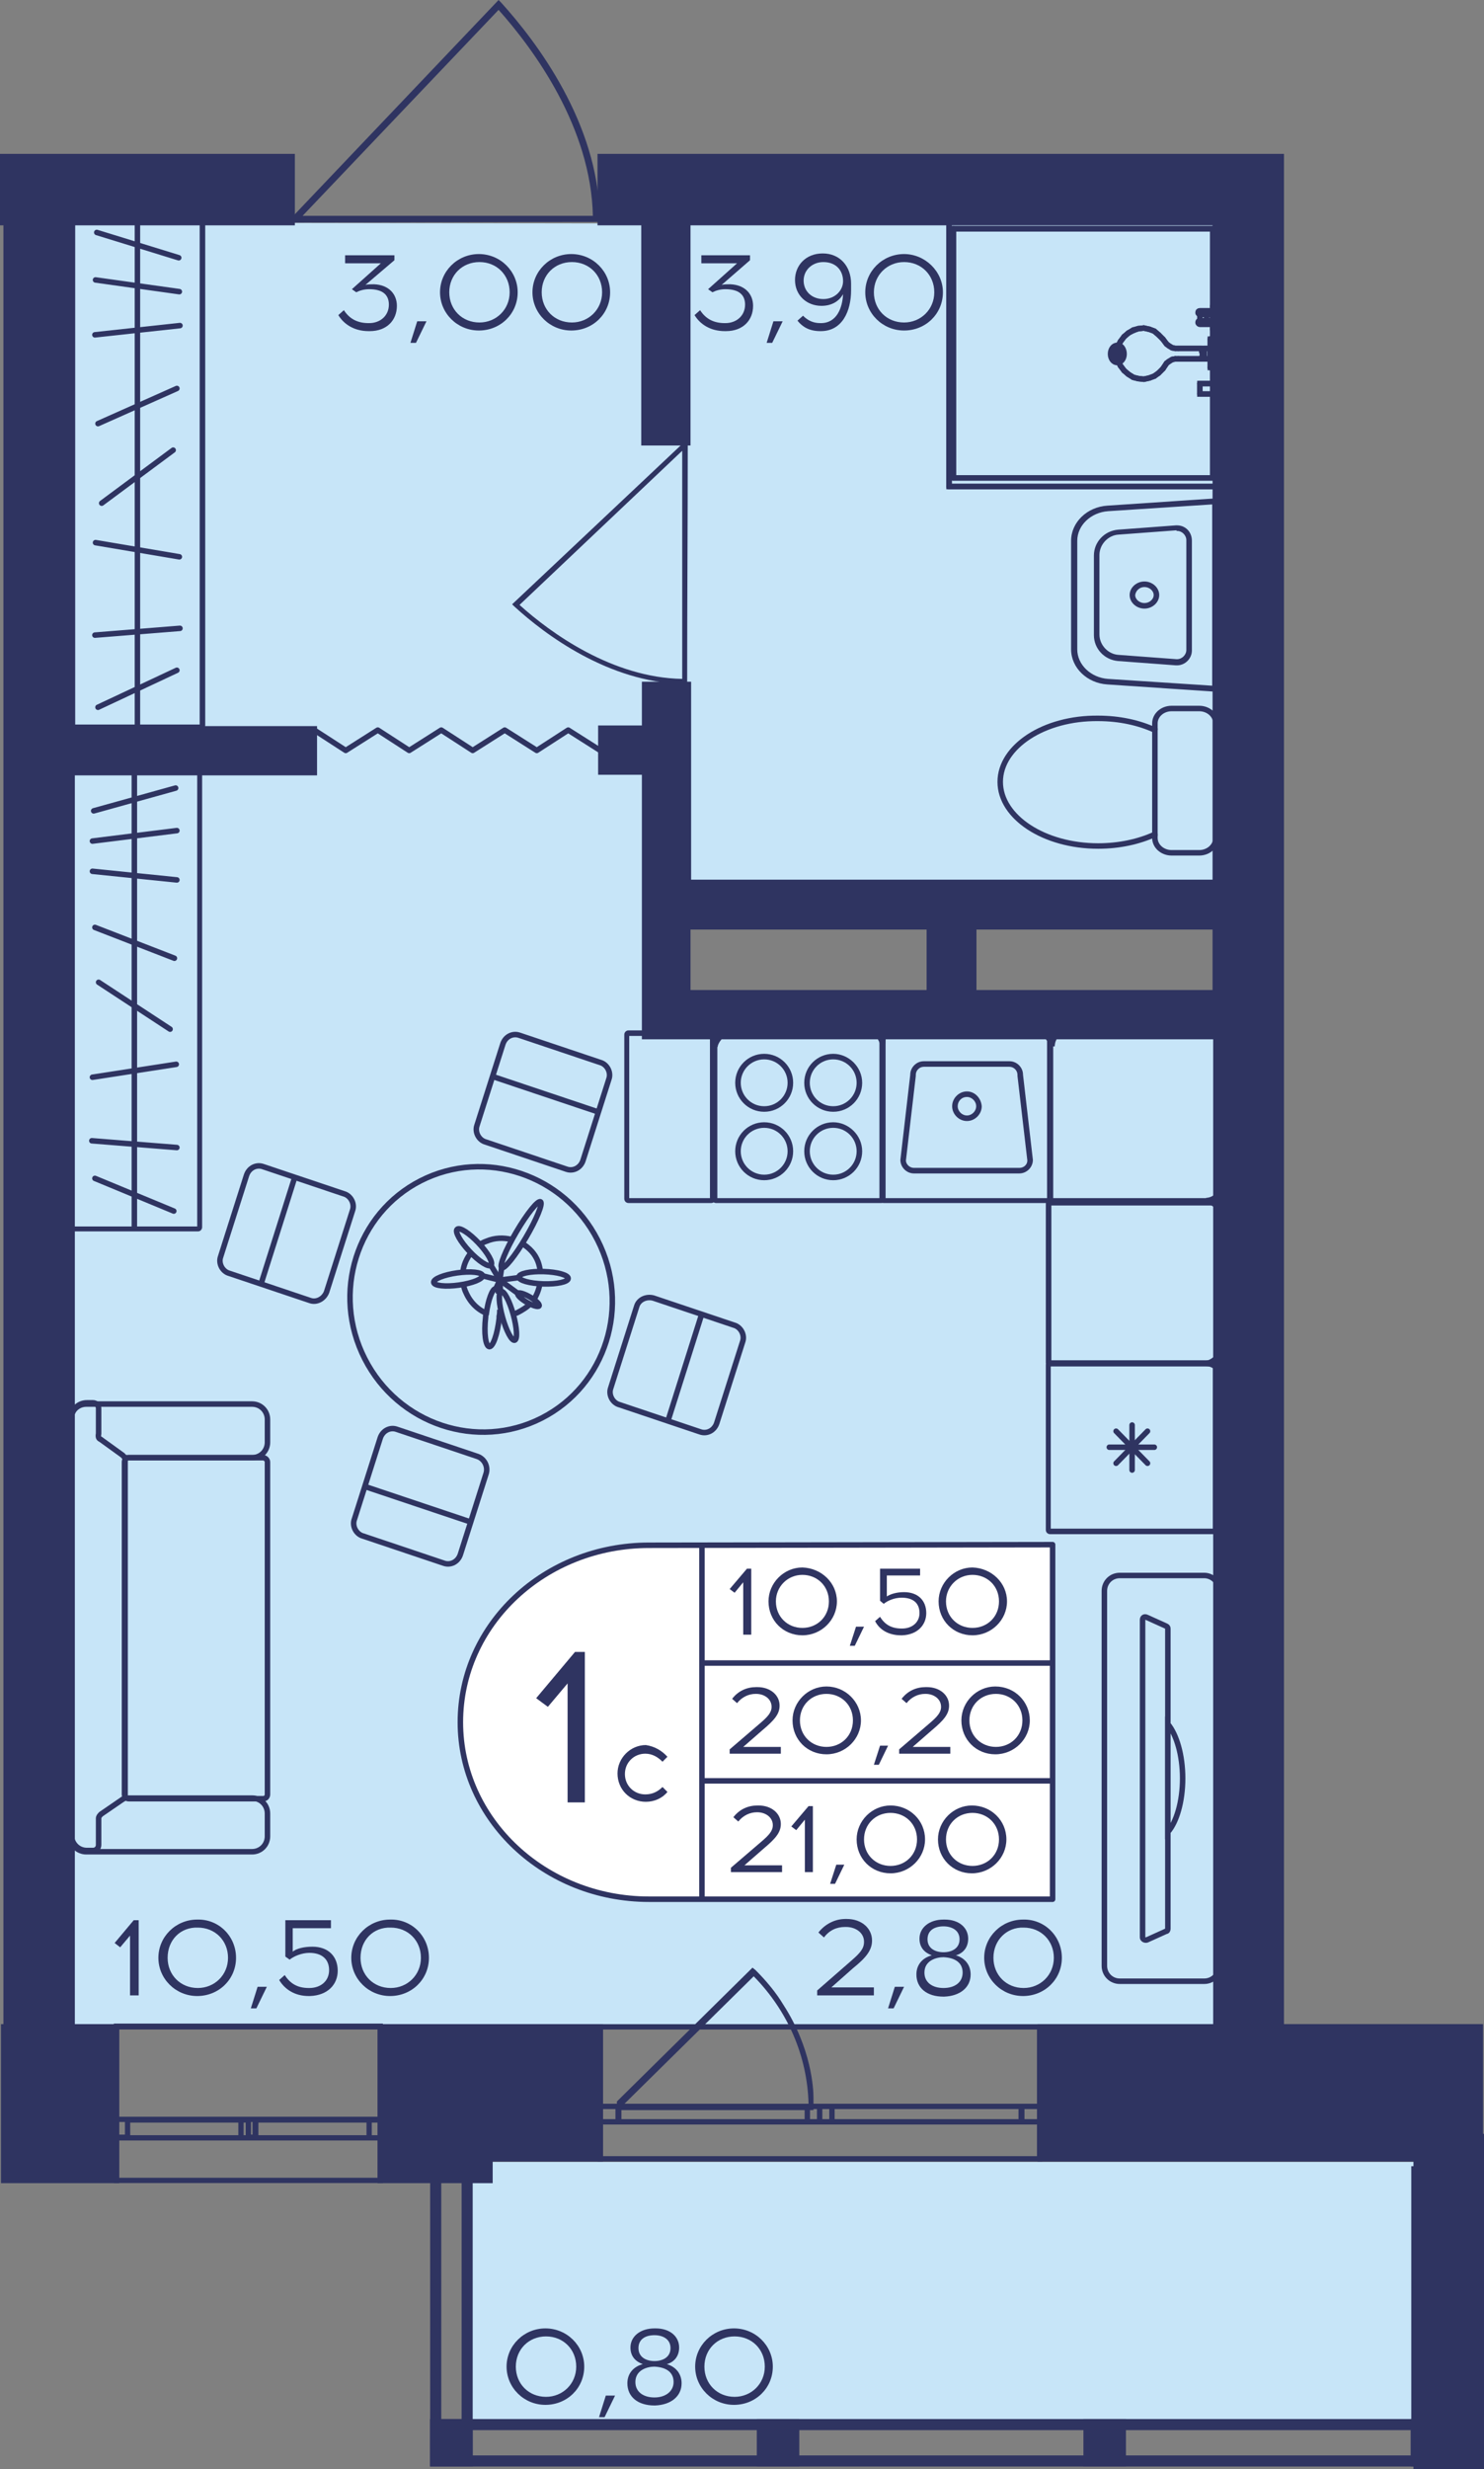<?xml version="1.0" encoding="utf-8"?>
<!-- Generator: Adobe Illustrator 22.1.0, SVG Export Plug-In . SVG Version: 6.00 Build 0)  -->
<svg version="1.1" id="Слой_1" xmlns="http://www.w3.org/2000/svg" xmlns:xlink="http://www.w3.org/1999/xlink" x="0px" y="0px"
	 viewBox="0 0 240.8 400.4" style="enable-background:new 0 0 240.8 400.4;" xml:space="preserve">
<rect x="0" y="0" width="240.8" height="400.4" fill="#808080" stroke="none"/>
<path style="fill:#C7E5F8;" d="M204.4,36.4C139,36.3,73.6,36.2,8.2,36.1c0,97.5,0,195,0,292.5c65.4,0.1,130.8,0.1,196.2,0.2
	c0-54.6,0-109.2,0-163.8c-32.1-0.2-64.2-0.3-96.3-0.5c0-5.9,0-11.9,0-17.8c32.1,0,64.2,0,96.3,0C204.4,109.9,204.4,73.1,204.4,36.4z
	"/>
<rect x="76" y="350.7" transform="matrix(-1 -1.224647e-16 1.224647e-16 -1 307.378 744.112)" style="fill:#C7E5F8;" width="155.5" height="42.8"/>
<g>
	<rect x="69.8" y="392.3" style="fill:#2F3461;" width="6.9" height="7.7"/>
	<rect x="228.9" y="392.3" style="fill:#2F3461;" width="6.9" height="7.7"/>
	<rect x="175.8" y="392.3" style="fill:#2F3461;" width="6.9" height="7.7"/>
	<rect x="122.8" y="392.3" style="fill:#2F3461;" width="6.9" height="7.7"/>
	<g>
		<path style="fill:#2F3461;" d="M74.9,353.1v45.1h-3.3v-45.1H74.9 M76.7,351.3h-6.9l0,48.7l6.9,0L76.7,351.3L76.7,351.3z"/>
	</g>
	<g>
		<path style="fill:#2F3461;" d="M234.1,353.1v45.1h-3.3l0-45.1H234.1 M235.9,351.3h-6.9l0,48.7h6.9V351.3L235.9,351.3z"/>
	</g>
	<g>
		<path style="fill:#2F3461;" d="M71.6,394.1l162.4,0v4.1l-162.4,0V394.1 M69.8,392.3v7.7l166,0v-7.7L69.8,392.3L69.8,392.3z"/>
	</g>
</g>
<g>
	<path style="fill:none;stroke:#2F3461;stroke-width:0.87;stroke-miterlimit:10;" d="M97.4,350.1l71.3,0v-21.4H97.4V350.1z
		 M168.7,350.1l-71.3,0 M168.7,328.7H97.4 M168.7,344.1h-3v-2.5h3V344.1z M133,341.6h2v2.5h-2V341.6z M165.7,344.1H135v-2.5h30.8
		V344.1z M133,344.1h-2v-2.5h2V344.1z M97.4,341.6h3v2.5h-3V341.6z M131,344.1h-30.7v-2.5H131V344.1z M168.7,344.1h-3 M165.7,344.1
		v-2.5 M165.7,341.6h3 M133,341.6h2 M135,341.6v2.5 M135,344.1h-2 M165.7,344.1H135 M135,341.6h30.8 M133,344.1h-2 M131,344.1v-2.5
		 M131,341.6h2 M97.4,341.6h3 M100.3,341.6v2.5 M100.3,344.1h-3 M131,344.1h-30.7 M100.3,341.6H131"/>
</g>
<g>
	<path style="fill:none;stroke:#2F3461;stroke-width:0.857;stroke-miterlimit:10;" d="M18.9,353.6h42.8v-25H18.9V353.6z
		 M61.7,353.6H18.9 M61.7,328.7H18.9 M61.7,346.7h-1.8v-2.9h1.8V346.7z M40.3,343.7h1.2v2.9h-1.2V343.7z M59.9,346.7H41.4v-2.9h18.5
		V346.7z M40.3,346.7h-1.2v-2.9h1.2V346.7z M18.9,343.7h1.8v2.9h-1.8V343.7z M39.1,346.7H20.7v-2.9h18.4V346.7z M61.7,346.7h-1.8
		 M59.9,346.7v-2.9 M59.9,343.7h1.8 M40.3,343.7h1.2 M41.4,343.7v2.9 M41.4,346.7h-1.2 M59.9,346.7H41.4 M41.4,343.7h18.5
		 M40.3,346.7h-1.2 M39.1,346.7v-2.9 M39.1,343.7h1.2 M18.9,343.7h1.8 M20.7,343.7v2.9 M20.7,346.7h-1.8 M39.1,346.7H20.7
		 M20.7,343.7h18.4"/>
</g>
<polyline style="fill:none;stroke:#2F3461;stroke-width:0.892;stroke-linecap:round;stroke-linejoin:round;stroke-miterlimit:10;" points="
	51,118.4 56.1,121.7 61.3,118.4 66.4,121.7 71.6,118.4 76.7,121.7 81.9,118.4 87.1,121.7 92.2,118.4 97.4,121.7 "/>
<path style="fill:#2F3461;" d="M97.4,36c0-0.3,0-0.7,0-1h-0.1c-0.3-15-10.1-28.1-16-34.6L80.9,0L47.6,35h-0.2c0,0.4,0,0.8,0,1.1
	C64.1,36.1,80.7,36,97.4,36z M49.1,35L80.9,1.6c5.8,6.5,15,19.1,15.3,33.4L49.1,35z"/>
<path style="fill:#2F3461;" d="M111.5,111c-0.3,0-0.5,0-0.8,0v-0.1c-11.9-0.3-22.2-7.9-27.3-12.6l-0.3-0.3L110.7,72v-0.2
	c0.3,0,0.6,0,0.9,0C111.6,84.9,111.5,98,111.5,111z M110.7,73.1L84.3,98.1c5.1,4.6,15.1,11.8,26.4,12L110.7,73.1z"/>
<path style="fill:#2F3461;" d="M122.6,319.5c1.7,1.7,3.3,3.6,4.5,5.6c4.6,7.1,4.9,13.7,4.9,15.1c0,0.9,0,1.6,0,2c-0.3,0-0.6,0-0.9,0
	h-30.9l-0.1,0.1c0-0.5,0-1,0-1.5l22-21.7L122.6,319.5z M101.3,341.2h29.9c-0.2-7.8-3.4-15.1-8.9-20.7L101.3,341.2z"/>
<g>
	<path style="fill:none;stroke:#2F3461;stroke-width:0.892;stroke-miterlimit:10;" d="M11.5,294.1l0,3.7c0,1.4,1.1,2.5,2.5,2.5h1
		l25.9,0c1.4,0,2.5-1.1,2.5-2.5v-3.7c0-1.4-1.1-2.5-2.5-2.5l-20.8,0"/>
	<path style="fill:none;stroke:#2F3461;stroke-width:0.892;stroke-miterlimit:10;" d="M11.5,233.9l0-3.7c0-1.4,1.1-2.5,2.5-2.5h1
		h25.9c1.4,0,2.5,1.1,2.5,2.5l0,3.7c0,1.4-1.1,2.5-2.5,2.5H20.1"/>
	<path style="fill:none;stroke:#2F3461;stroke-width:0.892;stroke-miterlimit:10;" d="M43.4,237.1l0,53.9c0,0.4-0.3,0.7-0.7,0.7
		l-21.8,0c-0.4,0-0.7-0.3-0.7-0.7l0-53.9c0-0.4,0.3-0.7,0.7-0.7h21.8C43,236.4,43.4,236.7,43.4,237.1z"/>
	<path style="fill:none;stroke:#2F3461;stroke-width:0.892;stroke-miterlimit:10;" d="M16.3,233.4l3.6,2.6c0.2,0.2,0.4,0.4,0.4,0.7
		l0,54.4c0,0.3-0.1,0.6-0.4,0.7l-3.5,2.4c-0.2,0.2-0.4,0.4-0.4,0.7l0,4.3c0,0.5-0.4,0.9-0.9,0.9h-1c-1.4,0-2.5-1.1-2.5-2.5l0-67.6
		c0-1.4,1.1-2.5,2.5-2.5h1c0.5,0,0.9,0.4,0.9,0.9l0,4.1C15.9,233,16,233.3,16.3,233.4z"/>
</g>
<g>
	<path style="fill:none;stroke:#2F3461;stroke-width:0.892;stroke-miterlimit:10;" d="M195.4,255.5l-13.7,0c-1.4,0-2.5,1.1-2.5,2.5
		l0,60.8c0,1.4,1.1,2.5,2.5,2.5l13.7,0c1.4,0,2.5-1.1,2.5-2.5l0-60.8C197.9,256.7,196.8,255.5,195.4,255.5z M189.5,312.8
		c0,0.2-0.1,0.4-0.3,0.4l-3.1,1.4c-0.3,0.1-0.7-0.1-0.7-0.4c0-2.2,0-9,0-17v-17.5c0-8,0-14.8,0-17c0-0.4,0.3-0.6,0.7-0.4l3.1,1.4
		c0.2,0.1,0.3,0.2,0.3,0.4L189.5,312.8z"/>
	<g>
		<path style="fill:none;stroke:#2F3461;stroke-width:0.892;stroke-miterlimit:10;" d="M191.9,288.4c0,3.8-1,7.1-2.4,8.7l0-17.5
			C190.9,281.3,191.9,284.6,191.9,288.4z"/>
	</g>
</g>
<g>
	<g>
		<g>
			<path style="fill:#2F3461;" d="M32,125.4v73.5H11.7v-73.5H32 M32.1,124.5H11.5c-0.4,0-0.7,0.3-0.7,0.7V199c0,0.4,0.3,0.7,0.7,0.7
				h20.6c0.4,0,0.7-0.3,0.7-0.7v-73.9C32.8,124.8,32.5,124.5,32.1,124.5L32.1,124.5z"/>
		</g>
	</g>
	<line style="fill:none;stroke:#2F3461;stroke-width:0.892;stroke-miterlimit:10;" x1="21.8" y1="199.4" x2="21.8" y2="124.7"/>
	
		<line style="fill:none;stroke:#2F3461;stroke-width:0.892;stroke-linecap:round;stroke-miterlimit:10;" x1="28.7" y1="186.1" x2="14.9" y2="185"/>
	
		<line style="fill:none;stroke:#2F3461;stroke-width:0.892;stroke-linecap:round;stroke-miterlimit:10;" x1="28.6" y1="172.6" x2="15" y2="174.7"/>
	
		<line style="fill:none;stroke:#2F3461;stroke-width:0.892;stroke-linecap:round;stroke-miterlimit:10;" x1="28.5" y1="127.8" x2="15.2" y2="131.5"/>
	
		<line style="fill:none;stroke:#2F3461;stroke-width:0.892;stroke-linecap:round;stroke-miterlimit:10;" x1="27.6" y1="166.9" x2="16" y2="159.3"/>
	
		<line style="fill:none;stroke:#2F3461;stroke-width:0.892;stroke-linecap:round;stroke-miterlimit:10;" x1="28.3" y1="155.4" x2="15.4" y2="150.4"/>
	
		<line style="fill:none;stroke:#2F3461;stroke-width:0.892;stroke-linecap:round;stroke-miterlimit:10;" x1="28.7" y1="142.7" x2="15" y2="141.3"/>
	
		<line style="fill:none;stroke:#2F3461;stroke-width:0.892;stroke-linecap:round;stroke-miterlimit:10;" x1="28.7" y1="134.7" x2="15" y2="136.4"/>
	
		<line style="fill:none;stroke:#2F3461;stroke-width:0.892;stroke-linecap:round;stroke-miterlimit:10;" x1="28.2" y1="196.4" x2="15.4" y2="191.1"/>
</g>
<g>
	
		<ellipse transform="matrix(0.891 -0.454 0.454 0.891 -87.167 58.453)" style="fill:none;stroke:#2F3461;stroke-width:0.892;stroke-miterlimit:10;" cx="78.1" cy="210.7" rx="21.2" ry="21.6"/>
	<g>
		<g>
			<path style="fill:none;stroke:#2F3461;stroke-width:0.892;stroke-miterlimit:10;" d="M77.5,236.2l-13.1-4.4
				c-1.1-0.4-2.3,0.2-2.7,1.4l-4.2,13.2c-0.4,1.1,0.3,2.4,1.4,2.7l13.1,4.4c1.1,0.4,2.3-0.2,2.7-1.4l4.2-13.2
				C79.2,237.8,78.6,236.6,77.5,236.2z"/>
			<line style="fill:none;stroke:#2F3461;stroke-width:0.892;stroke-miterlimit:10;" x1="59" y1="241" x2="76.6" y2="246.9"/>
		</g>
	</g>
	<g>
		<g>
			<path style="fill:none;stroke:#2F3461;stroke-width:0.892;stroke-miterlimit:10;" d="M78.8,185.2l13.1,4.4
				c1.1,0.4,2.3-0.2,2.7-1.4l4.2-13.2c0.4-1.1-0.3-2.4-1.4-2.7l-13.1-4.4c-1.1-0.4-2.3,0.2-2.7,1.4l-4.2,13.2
				C77,183.6,77.7,184.9,78.8,185.2z"/>
			<line style="fill:none;stroke:#2F3461;stroke-width:0.892;stroke-miterlimit:10;" x1="97.3" y1="180.4" x2="79.7" y2="174.5"/>
		</g>
	</g>
	<g>
		<g>
			<path style="fill:none;stroke:#2F3461;stroke-width:0.892;stroke-miterlimit:10;" d="M103.3,211.9l-4.2,13.2
				c-0.4,1.1,0.3,2.4,1.4,2.7l13.1,4.4c1.1,0.4,2.3-0.2,2.7-1.4l4.2-13.2c0.4-1.1-0.3-2.4-1.4-2.7l-13.1-4.4
				C104.8,210.2,103.6,210.8,103.3,211.9z"/>
			<line style="fill:none;stroke:#2F3461;stroke-width:0.892;stroke-miterlimit:10;" x1="108.3" y1="230.7" x2="113.9" y2="213"/>
		</g>
	</g>
	<g>
		<g>
			<path style="fill:none;stroke:#2F3461;stroke-width:0.892;stroke-miterlimit:10;" d="M53,209.5l4.2-13.2
				c0.4-1.1-0.3-2.4-1.4-2.7l-13.1-4.4c-1.1-0.4-2.3,0.2-2.7,1.4l-4.2,13.2c-0.4,1.1,0.3,2.4,1.4,2.7l13.1,4.4
				C51.4,211.3,52.6,210.6,53,209.5z"/>
			<line style="fill:none;stroke:#2F3461;stroke-width:0.892;stroke-miterlimit:10;" x1="47.9" y1="190.7" x2="42.3" y2="208.4"/>
		</g>
	</g>
</g>
<g>
	<path style="fill:none;stroke:#2F3461;stroke-width:0.892;stroke-miterlimit:10;" d="M76.4,203.2c-0.7,0.9-1.2,2-1.3,3.2"/>
	<path style="fill:none;stroke:#2F3461;stroke-width:0.892;stroke-miterlimit:10;" d="M77.9,201.8L77.9,201.8
		c0.3-0.2,0.7-0.4,1-0.5c1.4-0.6,2.8-0.6,4.1-0.3"/>
	<path style="fill:none;stroke:#2F3461;stroke-width:0.892;stroke-miterlimit:10;" d="M87.6,208.3c-0.2,0.9-0.5,1.7-1,2.5l0,0"/>
	<path style="fill:none;stroke:#2F3461;stroke-width:0.892;stroke-miterlimit:10;" d="M81.4,213.4c-0.1,0-0.2,0-0.3,0"/>
	<path style="fill:none;stroke:#2F3461;stroke-width:0.892;stroke-miterlimit:10;" d="M75.2,208.4c0.1,0.4,0.2,0.8,0.4,1.2
		c0.7,1.6,1.9,2.8,3.4,3.4"/>
	<path style="fill:none;stroke:#2F3461;stroke-width:0.892;stroke-miterlimit:10;" d="M83.3,213.1c0.2-0.1,0.4-0.1,0.6-0.2
		c0.8-0.4,1.6-0.9,2.2-1.5"/>
	<path style="fill:none;stroke:#2F3461;stroke-width:0.892;stroke-miterlimit:10;" d="M87.7,206.2c-0.1-0.5-0.2-1.1-0.4-1.6
		c-0.5-1.3-1.4-2.2-2.5-2.9"/>
	<g>
		<path style="fill:none;stroke:#2F3461;stroke-width:0.892;stroke-miterlimit:10;" d="M81.1,212.4c0,0.3,0,0.7-0.1,1.1
			c0,0.1,0,0.2,0,0.3c-0.3,2.6-1,4.6-1.6,4.6c-0.6-0.1-0.9-2.2-0.6-4.8c0-0.2,0-0.3,0.1-0.5c0.3-2.3,1-4.1,1.5-4.1
			c0.1,0,0.2,0.1,0.3,0.2c0.1,0.1,0.2,0.3,0.2,0.6"/>
		
			<ellipse transform="matrix(0.964 -0.268 0.268 0.964 -54.089 29.828)" style="fill:none;stroke:#2F3461;stroke-width:0.892;stroke-miterlimit:10;" cx="82.3" cy="213.3" rx="0.9" ry="4.1"/>
		
			<ellipse transform="matrix(0.503 -0.864 0.864 0.503 -139.537 178.872)" style="fill:none;stroke:#2F3461;stroke-width:0.892;stroke-miterlimit:10;" cx="85.8" cy="210.8" rx="0.5" ry="2"/>
		
			<ellipse transform="matrix(0.507 -0.862 0.862 0.507 -130.94 171.526)" style="fill:none;stroke:#2F3461;stroke-width:0.892;stroke-miterlimit:10;" cx="84.5" cy="200.3" rx="6.2" ry="0.9"/>
		
			<ellipse transform="matrix(2.972692e-02 -1 1 2.972692e-02 -121.721 289.15)" style="fill:none;stroke:#2F3461;stroke-width:0.892;stroke-miterlimit:10;" cx="88.1" cy="207.3" rx="1" ry="4"/>
		
			<ellipse transform="matrix(0.99 -0.139 0.139 0.99 -28.064 12.319)" style="fill:none;stroke:#2F3461;stroke-width:0.892;stroke-miterlimit:10;" cx="74.3" cy="207.5" rx="4" ry="1"/>
		
			<ellipse transform="matrix(0.728 -0.686 0.686 0.728 -117.768 107.82)" style="fill:none;stroke:#2F3461;stroke-width:0.892;stroke-miterlimit:10;" cx="76.9" cy="202.2" rx="1" ry="4"/>
		
			<polyline style="fill:none;stroke:#2F3461;stroke-width:0.892;stroke-linecap:round;stroke-linejoin:round;stroke-miterlimit:10;" points="
			78.3,206.9 81.1,207.6 80.5,208.9 		"/>
		
			<polyline style="fill:none;stroke:#2F3461;stroke-width:0.892;stroke-linecap:round;stroke-linejoin:round;stroke-miterlimit:10;" points="
			81.2,209.3 81.1,207.6 79.6,205.1 		"/>
		
			<polyline style="fill:none;stroke:#2F3461;stroke-width:0.892;stroke-linecap:round;stroke-linejoin:round;stroke-miterlimit:10;" points="
			81.4,205.6 81.1,207.6 84.1,207.2 		"/>
		<line style="fill:none;stroke:#2F3461;stroke-width:0.892;stroke-miterlimit:10;" x1="81.1" y1="207.6" x2="84.1" y2="209.8"/>
	</g>
	<polygon style="fill:#2F3461;" points="80.7,209.1 81.2,209.4 81.2,207.9 80.6,208.7 	"/>
</g>
<g>
	<g>
		<g>
			<path style="fill:#2F3461;" d="M32.4,34.8v82.7H12.2V34.8H32.4 M32.6,33.9H12c-0.4,0-0.7,0.3-0.7,0.7v83c0,0.4,0.3,0.7,0.7,0.7
				h20.6c0.4,0,0.7-0.3,0.7-0.7v-83C33.3,34.3,33,33.9,32.6,33.9L32.6,33.9z"/>
		</g>
	</g>
	<line style="fill:none;stroke:#2F3461;stroke-width:0.892;stroke-miterlimit:10;" x1="22.3" y1="118.1" x2="22.3" y2="34.2"/>
	
		<line style="fill:none;stroke:#2F3461;stroke-width:0.892;stroke-linecap:round;stroke-miterlimit:10;" x1="15.4" y1="103" x2="29.2" y2="101.9"/>
	
		<line style="fill:none;stroke:#2F3461;stroke-width:0.892;stroke-linecap:round;stroke-miterlimit:10;" x1="15.5" y1="88" x2="29.1" y2="90.3"/>
	
		<line style="fill:none;stroke:#2F3461;stroke-width:0.892;stroke-linecap:round;stroke-miterlimit:10;" x1="15.7" y1="37.7" x2="29" y2="41.8"/>
	
		<line style="fill:none;stroke:#2F3461;stroke-width:0.892;stroke-linecap:round;stroke-miterlimit:10;" x1="16.5" y1="81.6" x2="28.1" y2="73"/>
	
		<line style="fill:none;stroke:#2F3461;stroke-width:0.892;stroke-linecap:round;stroke-miterlimit:10;" x1="15.9" y1="68.7" x2="28.7" y2="63"/>
	
		<line style="fill:none;stroke:#2F3461;stroke-width:0.892;stroke-linecap:round;stroke-miterlimit:10;" x1="15.4" y1="54.3" x2="29.2" y2="52.8"/>
	
		<line style="fill:none;stroke:#2F3461;stroke-width:0.892;stroke-linecap:round;stroke-miterlimit:10;" x1="15.5" y1="45.4" x2="29.1" y2="47.3"/>
	
		<line style="fill:none;stroke:#2F3461;stroke-width:0.892;stroke-linecap:round;stroke-miterlimit:10;" x1="15.9" y1="114.7" x2="28.7" y2="108.7"/>
</g>
<path style="fill:#2F3461;stroke:#2F3461;stroke-width:0.892;stroke-miterlimit:10;" d="M11.1,115.5c0,0.2-0.2,1.5,0.8,2.5
	c0.6,0.7,1.4,0.8,1.7,0.9c-0.1,0-1,0-1.7,0.7c-0.8,0.7-0.7,1.7-0.7,1.8C11.1,119.4,11.1,117.4,11.1,115.5z"/>
<g>
	<path style="fill:#2F3461;" d="M197.2,168v26.3h-26.4V168H197.2 M197.4,167.1h-26.8c-0.4,0-0.7,0.3-0.7,0.7v26.6
		c0,0.4,0.3,0.7,0.7,0.7h26.8c0.4,0,0.7-0.3,0.7-0.7v-26.6C198.1,167.4,197.8,167.1,197.4,167.1L197.4,167.1z"/>
</g>
<g>
	<path style="fill:#2F3461;" d="M115.2,168v26.3h-13.1l0-26.3H115.2 M115.4,167.1H102c-0.4,0-0.7,0.3-0.7,0.7l0,26.6
		c0,0.4,0.3,0.7,0.7,0.7h13.4c0.4,0,0.7-0.3,0.7-0.7v-26.6C116.1,167.4,115.8,167.1,115.4,167.1L115.4,167.1z"/>
</g>
<g>
	<g>
		<path style="fill:#2F3461;" d="M170,168v26.3h-26.4V168H170 M170.2,167.1h-26.8c-0.4,0-0.7,0.3-0.7,0.7v26.6
			c0,0.4,0.3,0.7,0.7,0.7h26.8c0.4,0,0.7-0.3,0.7-0.7v-26.6C170.9,167.4,170.6,167.1,170.2,167.1L170.2,167.1z"/>
	</g>
	<g>
		<path style="fill:#2F3461;" d="M163.8,173c0.7,0,1.3,0.6,1.3,1.3v0.1l0,0.1l1.6,13.7c0,0.7-0.6,1.2-1.3,1.2h-17.1
			c-0.7,0-1.3-0.6-1.3-1.2l1.6-13.7l0-0.1v-0.1c0-0.7,0.6-1.3,1.3-1.3H163.8 M163.8,172.1h-13.9c-1.2,0-2.2,1-2.2,2.2l-1.6,13.8
			c0,1.2,1,2.2,2.2,2.2h17.1c1.2,0,2.2-1,2.2-2.2l-1.6-13.8C166,173.1,165,172.1,163.8,172.1L163.8,172.1z"/>
	</g>
	<g>
		<path style="fill:#2F3461;" d="M156.9,177.9c0.8,0,1.5,0.7,1.5,1.5c0,0.8-0.7,1.5-1.5,1.5s-1.5-0.7-1.5-1.5
			C155.4,178.6,156,177.9,156.9,177.9 M156.9,177c-1.3,0-2.4,1.1-2.4,2.4c0,1.3,1.1,2.4,2.4,2.4s2.4-1.1,2.4-2.4
			C159.2,178.1,158.2,177,156.9,177L156.9,177z"/>
	</g>
</g>
<g>
	<g>
		<path style="fill:#2F3461;" d="M142.8,168v26.3h-26.4V168H142.8 M143,167.1h-26.8c-0.4,0-0.7,0.3-0.7,0.7v26.6
			c0,0.4,0.3,0.7,0.7,0.7H143c0.4,0,0.7-0.3,0.7-0.7v-26.6C143.7,167.4,143.3,167.1,143,167.1L143,167.1z"/>
	</g>
	<g>
		<g>
			<path style="fill:#2F3461;" d="M135.2,171.8c2.1,0,3.8,1.7,3.8,3.8s-1.7,3.8-3.8,3.8s-3.8-1.7-3.8-3.8S133.1,171.8,135.2,171.8
				 M135.2,170.9c-2.6,0-4.7,2.1-4.7,4.7s2.1,4.7,4.7,4.7s4.7-2.1,4.7-4.7S137.7,170.9,135.2,170.9L135.2,170.9z"/>
		</g>
		<g>
			<path style="fill:#2F3461;" d="M124,182.9c2.1,0,3.8,1.7,3.8,3.8s-1.7,3.8-3.8,3.8s-3.8-1.7-3.8-3.8S121.9,182.9,124,182.9
				 M124,182c-2.6,0-4.7,2.1-4.7,4.7s2.1,4.7,4.7,4.7s4.7-2.1,4.7-4.7S126.6,182,124,182L124,182z"/>
		</g>
		<g>
			<path style="fill:#2F3461;" d="M124,171.8c2.1,0,3.8,1.7,3.8,3.8s-1.7,3.8-3.8,3.8s-3.8-1.7-3.8-3.8S121.9,171.8,124,171.8
				 M124,170.9c-2.6,0-4.7,2.1-4.7,4.7s2.1,4.7,4.7,4.7s4.7-2.1,4.7-4.7S126.6,170.9,124,170.9L124,170.9z"/>
		</g>
		<g>
			<path style="fill:#2F3461;" d="M135.2,182.9c2.1,0,3.8,1.7,3.8,3.8s-1.7,3.8-3.8,3.8s-3.8-1.7-3.8-3.8S133.1,182.9,135.2,182.9
				 M135.2,182c-2.6,0-4.7,2.1-4.7,4.7s2.1,4.7,4.7,4.7s4.7-2.1,4.7-4.7S137.7,182,135.2,182L135.2,182z"/>
		</g>
	</g>
</g>
<g>
	<path style="fill:#2F3461;" d="M196.9,195.5v25.2h-26.3v-25.2H196.9 M197.2,194.6h-26.9c-0.3,0-0.6,0.3-0.6,0.6v25.8
		c0,0.3,0.3,0.6,0.6,0.6h26.9c0.3,0,0.6-0.3,0.6-0.6v-25.8C197.8,194.8,197.5,194.6,197.2,194.6L197.2,194.6z"/>
</g>
<g>
	<g>
		<path style="fill:#2F3461;" d="M196.8,221.5v26.4h-26.3v-26.4H196.8 M197,220.6h-26.6c-0.4,0-0.7,0.3-0.7,0.7v26.8
			c0,0.4,0.3,0.7,0.7,0.7H197c0.4,0,0.7-0.3,0.7-0.7v-26.8C197.7,221,197.4,220.6,197,220.6L197,220.6z"/>
	</g>
	<g>
		
			<line style="fill:none;stroke:#2F3461;stroke-width:0.892;stroke-linecap:round;stroke-miterlimit:10;" x1="187.3" y1="234.7" x2="180" y2="234.7"/>
		
			<line style="fill:none;stroke:#2F3461;stroke-width:0.892;stroke-linecap:round;stroke-miterlimit:10;" x1="186.2" y1="237.3" x2="181.1" y2="232.1"/>
		
			<line style="fill:none;stroke:#2F3461;stroke-width:0.892;stroke-linecap:round;stroke-miterlimit:10;" x1="183.7" y1="238.4" x2="183.7" y2="231.1"/>
		
			<line style="fill:none;stroke:#2F3461;stroke-width:0.892;stroke-linecap:round;stroke-miterlimit:10;" x1="181.1" y1="237.3" x2="186.2" y2="232.1"/>
	</g>
</g>
<g>
	<polygon style="fill:#2F3461;stroke:#2F3461;stroke-width:0.892;stroke-miterlimit:10;" points="11.7,36.1 47.4,36.1 47.4,25.4 
		0.4,25.4 0.4,36.1 1,36.1 1,328.7 0.6,328.7 0.6,353.6 18.9,353.6 18.9,328.7 11.7,328.7 11.7,125.3 51,125.3 51,118.2 11.7,118.2 
			"/>
	<polygon style="fill:#2F3461;stroke:#2F3461;stroke-width:0.892;stroke-miterlimit:10;" points="72.4,328.7 61.7,328.7 
		61.7,353.6 79.5,353.6 79.5,350.1 97.4,350.1 97.4,328.7 79.5,328.7 	"/>
	<path style="fill:#2F3461;stroke:#2F3461;stroke-width:0.892;stroke-miterlimit:10;" d="M240.2,346.5v-17.8h-32.3V36.1V29v-3.6
		H97.4v10.7h7.1v35.7h7.1V36.1h85.6v107H158h-7.1h-39.2V111h-7.1v7.1h-7.1v7.1h7.1v17.8v7.1V161v7.1h7.1h3.7
		c0.6,0.7,0.6,1.5,0.6,1.7c0-0.3,0.2-1,0.9-1.7h25.8c0.3,0.5,0.5,0.9,0.5,1.1c0-0.1,0-0.6,0.2-1.1h26.5c0.6,0.6,0.8,1.3,0.8,1.6
		c0-0.1,0-0.9,0.5-1.6h26.1v26c-0.7,0.6-1.5,0.6-1.6,0.6c0.3,0,1,0.2,1.6,0.8v24.8c-0.6,0.6-1.3,0.8-1.6,0.8c0.1,0,0.9,0,1.6,0.6
		v107h-28.5v21.4h61V400h10.7v-53.5H240.2z M111.6,150.3h39.2V161h-39.2V150.3z M158,161v-10.7h39.2V161H158z"/>
</g>
<g>
	<g>
		<path style="fill:#2F3461;" d="M185.7,95.2c0.8,0,1.5,0.6,1.5,1.3s-0.7,1.3-1.5,1.3c-0.8,0-1.5-0.6-1.5-1.3
			C184.3,95.8,184.9,95.2,185.7,95.2 M185.7,94.3c-1.3,0-2.4,1-2.4,2.2s1.1,2.2,2.4,2.2c1.3,0,2.4-1,2.4-2.2
			C188.1,95.3,187,94.3,185.7,94.3L185.7,94.3z"/>
	</g>
	<g>
		<path style="fill:#2F3461;" d="M196.7,81.8l0,29.4l-16.9-1.1c-2.8-0.2-5-2.3-5-4.8l0-17.6c0-2.5,2.2-4.6,5-4.8L196.7,81.8
			 M197.6,80.8L179.7,82c-3.3,0.2-5.9,2.7-5.9,5.7l0,17.6c0,3,2.6,5.5,5.9,5.7l17.9,1.2L197.6,80.8L197.6,80.8z"/>
	</g>
	<g>
		<path style="fill:#2F3461;" d="M191,86.1c0.8,0,1.5,0.7,1.5,1.5l0,17.8c0,0.8-0.7,1.5-1.5,1.5c0,0-0.1,0-0.1,0l-9.4-0.7
			c-1.7-0.1-3.1-1.6-3.1-3.3V90c0-1.7,1.4-3.2,3.1-3.3l9.4-0.7C190.9,86.1,190.9,86.1,191,86.1 M191,85.2c-0.1,0-0.1,0-0.2,0
			l-9.4,0.7c-2.2,0.2-3.9,2-3.9,4.2l0,12.9c0,2.2,1.7,4,3.9,4.2l9.4,0.7c0.1,0,0.1,0,0.2,0c1.3,0,2.4-1.1,2.4-2.4l0-17.8
			C193.4,86.2,192.3,85.2,191,85.2L191,85.2z"/>
	</g>
</g>
<g>
	<g>
		<path style="fill:none;stroke:#2F3461;stroke-width:0.892;stroke-miterlimit:10;" d="M187.4,135.2v0.7c0,1.3,1.2,2.4,2.7,2.4h4.5
			c1.5,0,2.7-1.1,2.7-2.4v-18.6c0-1.3-1.2-2.4-2.7-2.4h-4.5c-1.5,0-2.7,1.1-2.7,2.4v1.1"/>
	</g>
	<g>
		<path style="fill:none;stroke:#2F3461;stroke-width:0.892;stroke-miterlimit:10;" d="M162.3,126.8c0,5.7,7.1,10.4,15.9,10.4
			c3.4,0,6.6-0.7,9.2-1.9v-16.9c-2.6-1.2-5.8-1.9-9.2-1.9C169.4,116.4,162.3,121.1,162.3,126.8z"/>
	</g>
</g>
<g>
	<polyline style="fill:none;stroke:#2F3461;stroke-width:0.892;stroke-miterlimit:10;" points="197.5,35.6 154,35.6 154,78.9 
		197.5,78.9 197.5,35.6 	"/>
	<path style="fill:none;stroke:#2F3461;stroke-width:0.892;stroke-miterlimit:10;" d="M197.7,79l0-43.3c0-0.2-0.1-0.3-0.2-0.3
		c-0.1,0-0.2,0.1-0.2,0.3l0,43.3c0,0.2,0.1,0.3,0.2,0.3C197.6,79.3,197.7,79.1,197.7,79z"/>
	
		<line style="fill:none;stroke:#2F3461;stroke-width:0.892;stroke-linecap:round;stroke-linejoin:round;" x1="154" y1="78.9" x2="197.5" y2="78.9"/>
	
		<line style="fill:none;stroke:#2F3461;stroke-width:0.892;stroke-linecap:round;stroke-linejoin:round;" x1="154" y1="35.6" x2="154" y2="78.9"/>
	<path style="fill:none;stroke:#2F3461;stroke-width:0.892;stroke-miterlimit:10;" d="M197.7,35.6c0-0.2-0.1-0.3-0.2-0.3l-43.5,0
		c-0.1,0-0.2,0.1-0.2,0.3c0,0.2,0.1,0.3,0.2,0.3l43.5,0C197.6,35.9,197.7,35.8,197.7,35.6z"/>
	<polyline style="fill:none;stroke:#2F3461;stroke-width:0.892;stroke-miterlimit:10;" points="196.8,37.1 154.7,37.1 154.7,77.5 
		196.8,77.5 196.8,37.1 	"/>
	
		<line style="fill:none;stroke:#2F3461;stroke-width:0.892;stroke-linecap:round;stroke-linejoin:round;" x1="196.8" y1="77.5" x2="196.8" y2="37.1"/>
	
		<line style="fill:none;stroke:#2F3461;stroke-width:0.892;stroke-linecap:round;stroke-linejoin:round;" x1="154.7" y1="77.5" x2="196.8" y2="77.5"/>
	
		<line style="fill:none;stroke:#2F3461;stroke-width:0.892;stroke-linecap:round;stroke-linejoin:round;" x1="154.7" y1="37.1" x2="154.7" y2="77.5"/>
	
		<line style="fill:none;stroke:#2F3461;stroke-width:0.892;stroke-linecap:round;stroke-linejoin:round;" x1="196.8" y1="37.1" x2="154.7" y2="37.1"/>
	<polyline style="fill:none;stroke:#2F3461;stroke-width:0.892;stroke-miterlimit:10;" points="197.3,50.7 195.8,50.7 195.8,52.3 
		197.3,52.3 197.3,50.7 	"/>
	<path style="fill:none;stroke:#2F3461;stroke-width:0.892;stroke-miterlimit:10;" d="M197.1,52.6c0.2,0,0.3-0.1,0.3-0.3v-1.6
		c0-0.2-0.2-0.3-0.3-0.3c-0.2,0-0.3,0.1-0.3,0.3v1.6C196.8,52.5,196.9,52.6,197.1,52.6C197.1,52.6,197.1,52.6,197.1,52.6z"/>
	<path style="fill:none;stroke:#2F3461;stroke-width:0.892;stroke-miterlimit:10;" d="M197.4,52.3c0-0.2-0.2-0.3-0.3-0.3l-2.4,0
		c-0.2,0-0.3,0.1-0.3,0.3c0,0.2,0.2,0.3,0.3,0.3l2.4,0C197.3,52.6,197.4,52.5,197.4,52.3z"/>
	
		<line style="fill:none;stroke:#2F3461;stroke-width:0.892;stroke-linecap:round;stroke-linejoin:round;" x1="194.7" y1="50.7" x2="194.7" y2="52.3"/>
	<path style="fill:none;stroke:#2F3461;stroke-width:0.892;stroke-miterlimit:10;" d="M197.4,50.7c0-0.2-0.2-0.3-0.3-0.3h-2.4
		c-0.2,0-0.3,0.1-0.3,0.3c0,0.2,0.2,0.3,0.3,0.3l2.4,0C197.3,51,197.4,50.9,197.4,50.7z"/>
	<polyline style="fill:none;stroke:#2F3461;stroke-width:0.892;stroke-miterlimit:10;" points="197.1,62.2 194.7,62.2 194.7,63.9 
		197.1,63.9 197.1,62.2 	"/>
	
		<line style="fill:none;stroke:#2F3461;stroke-width:0.892;stroke-linecap:round;stroke-linejoin:round;" x1="197.1" y1="63.9" x2="197.1" y2="62.2"/>
	
		<line style="fill:none;stroke:#2F3461;stroke-width:0.892;stroke-linecap:round;stroke-linejoin:round;" x1="194.7" y1="63.9" x2="197.1" y2="63.9"/>
	
		<line style="fill:none;stroke:#2F3461;stroke-width:0.892;stroke-linecap:round;stroke-linejoin:round;" x1="194.7" y1="62.2" x2="194.7" y2="63.9"/>
	
		<line style="fill:none;stroke:#2F3461;stroke-width:0.892;stroke-linecap:round;stroke-linejoin:round;" x1="197.1" y1="62.2" x2="194.7" y2="62.2"/>
	<polyline style="fill:none;stroke:#2F3461;stroke-width:0.892;stroke-miterlimit:10;" points="197.4,49.6 197.1,49.6 197.1,53.4 
		197.4,53.4 197.4,49.6 	"/>
	<path style="fill:none;stroke:#2F3461;stroke-width:0.892;stroke-miterlimit:10;" d="M197.7,53.4v-3.7c0-0.2-0.2-0.3-0.3-0.3
		c-0.2,0-0.3,0.1-0.3,0.3v3.7c0,0,0,0,0,0c0,0.2,0.1,0.3,0.3,0.3C197.6,53.7,197.7,53.5,197.7,53.4z"/>
	<path style="fill:none;stroke:#2F3461;stroke-width:0.892;stroke-miterlimit:10;" d="M197.7,53.4c0-0.2-0.2-0.3-0.3-0.3h-0.3
		c-0.2,0-0.3,0.1-0.3,0.3c0,0.2,0.2,0.3,0.3,0.3h0.3C197.6,53.7,197.7,53.5,197.7,53.4z"/>
	<path style="fill:none;stroke:#2F3461;stroke-width:0.892;stroke-miterlimit:10;" d="M197.4,53.4v-3.7c0-0.2-0.2-0.3-0.3-0.3
		c-0.2,0-0.3,0.1-0.3,0.3l0,3.7c0,0,0,0,0,0c0,0.2,0.1,0.3,0.3,0.3C197.3,53.7,197.4,53.5,197.4,53.4z"/>
	<path style="fill:none;stroke:#2F3461;stroke-width:0.892;stroke-miterlimit:10;" d="M197.7,49.6c0-0.2-0.2-0.3-0.3-0.3h-0.3
		c-0.2,0-0.3,0.1-0.3,0.3c0,0.2,0.2,0.3,0.3,0.3h0.3C197.6,49.9,197.7,49.8,197.7,49.6z"/>
	<polyline style="fill:none;stroke:#2F3461;stroke-width:0.892;stroke-miterlimit:10;" points="197.4,61.2 197.1,61.2 197.1,64.9 
		197.4,64.9 197.4,61.2 	"/>
	
		<line style="fill:none;stroke:#2F3461;stroke-width:0.892;stroke-linecap:round;stroke-linejoin:round;" x1="197.4" y1="64.9" x2="197.4" y2="61.2"/>
	
		<line style="fill:none;stroke:#2F3461;stroke-width:0.892;stroke-linecap:round;stroke-linejoin:round;" x1="197.1" y1="64.9" x2="197.4" y2="64.9"/>
	
		<line style="fill:none;stroke:#2F3461;stroke-width:0.892;stroke-linecap:round;stroke-linejoin:round;" x1="197.1" y1="61.2" x2="197.1" y2="64.9"/>
	
		<line style="fill:none;stroke:#2F3461;stroke-width:0.892;stroke-linecap:round;stroke-linejoin:round;" x1="197.4" y1="61.2" x2="197.1" y2="61.2"/>
	<polyline style="fill:none;stroke:#2F3461;stroke-width:0.892;stroke-miterlimit:10;" points="195.1,57 195.1,56.9 195.1,56.8 
		195,56.8 195,56.7 195,56.6 195,56.6 194.9,56.5 194.9,56.5 194.8,56.5 194.8,56.5 191.2,56.5 190.7,56.5 190.2,56.4 189.7,56.1 
		189.3,55.8 188.7,55 188,54.3 187.3,53.7 186.5,53.4 185.6,53.2 184.7,53.3 183.9,53.5 183.1,54 182.4,54.6 181.8,55.4 181.6,55.8 
		181.4,56.1 181.3,56.5 181.3,57 181.3,57.7 181.3,58.2 181.4,58.6 181.6,58.9 181.8,59.3 182.4,60.1 183.1,60.7 183.9,61.2 
		184.7,61.4 185.6,61.5 186.5,61.3 187.3,61 188,60.5 188.7,59.8 189.3,58.9 189.7,58.6 190.2,58.3 190.7,58.2 191.2,58.2 
		194.8,58.2 194.8,58.2 194.9,58.2 194.9,58.2 195,58.1 195,58.1 195,58 195,58 195.1,57.9 195.1,57.8 195.1,57.7 195.1,57 	"/>
	
		<line style="fill:none;stroke:#2F3461;stroke-width:0.892;stroke-linecap:round;stroke-linejoin:round;" x1="195.1" y1="57.7" x2="195.1" y2="57"/>
	
		<line style="fill:none;stroke:#2F3461;stroke-width:0.892;stroke-linecap:round;stroke-linejoin:round;" x1="195.1" y1="57.8" x2="195.1" y2="57.7"/>
	
		<line style="fill:none;stroke:#2F3461;stroke-width:0.892;stroke-linecap:round;stroke-linejoin:round;" x1="195.1" y1="57.9" x2="195.1" y2="57.8"/>
	
		<line style="fill:none;stroke:#2F3461;stroke-width:0.892;stroke-linecap:round;stroke-linejoin:round;" x1="195" y1="58" x2="195.1" y2="57.9"/>
	
		<line style="fill:none;stroke:#2F3461;stroke-width:0.892;stroke-linecap:round;stroke-linejoin:round;" x1="195" y1="58" x2="195" y2="58"/>
	
		<line style="fill:none;stroke:#2F3461;stroke-width:0.892;stroke-linecap:round;stroke-linejoin:round;" x1="195" y1="58.1" x2="195" y2="58"/>
	
		<line style="fill:none;stroke:#2F3461;stroke-width:0.892;stroke-linecap:round;stroke-linejoin:round;" x1="195" y1="58.1" x2="195" y2="58.1"/>
	
		<line style="fill:none;stroke:#2F3461;stroke-width:0.892;stroke-linecap:round;stroke-linejoin:round;" x1="194.9" y1="58.2" x2="195" y2="58.1"/>
	
		<line style="fill:none;stroke:#2F3461;stroke-width:0.892;stroke-linecap:round;stroke-linejoin:round;" x1="194.9" y1="58.2" x2="194.9" y2="58.2"/>
	
		<line style="fill:none;stroke:#2F3461;stroke-width:0.892;stroke-linecap:round;stroke-linejoin:round;" x1="194.8" y1="58.2" x2="194.9" y2="58.2"/>
	
		<line style="fill:none;stroke:#2F3461;stroke-width:0.892;stroke-linecap:round;stroke-linejoin:round;" x1="194.8" y1="58.2" x2="194.8" y2="58.2"/>
	
		<line style="fill:none;stroke:#2F3461;stroke-width:0.892;stroke-linecap:round;stroke-linejoin:round;" x1="191.2" y1="58.2" x2="194.8" y2="58.2"/>
	
		<line style="fill:none;stroke:#2F3461;stroke-width:0.892;stroke-linecap:round;stroke-linejoin:round;" x1="190.7" y1="58.2" x2="191.2" y2="58.2"/>
	
		<line style="fill:none;stroke:#2F3461;stroke-width:0.892;stroke-linecap:round;stroke-linejoin:round;" x1="190.2" y1="58.3" x2="190.7" y2="58.2"/>
	
		<line style="fill:none;stroke:#2F3461;stroke-width:0.892;stroke-linecap:round;stroke-linejoin:round;" x1="189.7" y1="58.6" x2="190.2" y2="58.3"/>
	
		<line style="fill:none;stroke:#2F3461;stroke-width:0.892;stroke-linecap:round;stroke-linejoin:round;" x1="189.3" y1="58.9" x2="189.7" y2="58.6"/>
	
		<line style="fill:none;stroke:#2F3461;stroke-width:0.892;stroke-linecap:round;stroke-linejoin:round;" x1="188.7" y1="59.8" x2="189.3" y2="58.9"/>
	
		<line style="fill:none;stroke:#2F3461;stroke-width:0.892;stroke-linecap:round;stroke-linejoin:round;" x1="188" y1="60.5" x2="188.7" y2="59.8"/>
	
		<line style="fill:none;stroke:#2F3461;stroke-width:0.892;stroke-linecap:round;stroke-linejoin:round;" x1="187.3" y1="61" x2="188" y2="60.5"/>
	
		<line style="fill:none;stroke:#2F3461;stroke-width:0.892;stroke-linecap:round;stroke-linejoin:round;" x1="186.5" y1="61.3" x2="187.3" y2="61"/>
	
		<line style="fill:none;stroke:#2F3461;stroke-width:0.892;stroke-linecap:round;stroke-linejoin:round;" x1="185.6" y1="61.5" x2="186.5" y2="61.3"/>
	
		<line style="fill:none;stroke:#2F3461;stroke-width:0.892;stroke-linecap:round;stroke-linejoin:round;" x1="184.7" y1="61.4" x2="185.6" y2="61.5"/>
	
		<line style="fill:none;stroke:#2F3461;stroke-width:0.892;stroke-linecap:round;stroke-linejoin:round;" x1="183.9" y1="61.2" x2="184.7" y2="61.4"/>
	
		<line style="fill:none;stroke:#2F3461;stroke-width:0.892;stroke-linecap:round;stroke-linejoin:round;" x1="183.1" y1="60.7" x2="183.9" y2="61.2"/>
	
		<line style="fill:none;stroke:#2F3461;stroke-width:0.892;stroke-linecap:round;stroke-linejoin:round;" x1="182.4" y1="60.1" x2="183.1" y2="60.7"/>
	
		<line style="fill:none;stroke:#2F3461;stroke-width:0.892;stroke-linecap:round;stroke-linejoin:round;" x1="181.8" y1="59.3" x2="182.4" y2="60.1"/>
	
		<line style="fill:none;stroke:#2F3461;stroke-width:0.892;stroke-linecap:round;stroke-linejoin:round;" x1="181.6" y1="58.9" x2="181.8" y2="59.3"/>
	
		<line style="fill:none;stroke:#2F3461;stroke-width:0.892;stroke-linecap:round;stroke-linejoin:round;" x1="181.4" y1="58.6" x2="181.6" y2="58.9"/>
	
		<line style="fill:none;stroke:#2F3461;stroke-width:0.892;stroke-linecap:round;stroke-linejoin:round;" x1="181.3" y1="58.2" x2="181.4" y2="58.6"/>
	
		<line style="fill:none;stroke:#2F3461;stroke-width:0.892;stroke-linecap:round;stroke-linejoin:round;" x1="181.3" y1="57.7" x2="181.3" y2="58.2"/>
	
		<line style="fill:none;stroke:#2F3461;stroke-width:0.892;stroke-linecap:round;stroke-linejoin:round;" x1="181.3" y1="57" x2="181.3" y2="57.7"/>
	
		<line style="fill:none;stroke:#2F3461;stroke-width:0.892;stroke-linecap:round;stroke-linejoin:round;" x1="181.3" y1="56.5" x2="181.3" y2="57"/>
	
		<line style="fill:none;stroke:#2F3461;stroke-width:0.892;stroke-linecap:round;stroke-linejoin:round;" x1="181.4" y1="56.1" x2="181.3" y2="56.5"/>
	
		<line style="fill:none;stroke:#2F3461;stroke-width:0.892;stroke-linecap:round;stroke-linejoin:round;" x1="181.6" y1="55.8" x2="181.4" y2="56.1"/>
	
		<line style="fill:none;stroke:#2F3461;stroke-width:0.892;stroke-linecap:round;stroke-linejoin:round;" x1="181.8" y1="55.4" x2="181.6" y2="55.8"/>
	
		<line style="fill:none;stroke:#2F3461;stroke-width:0.892;stroke-linecap:round;stroke-linejoin:round;" x1="182.4" y1="54.6" x2="181.8" y2="55.4"/>
	
		<line style="fill:none;stroke:#2F3461;stroke-width:0.892;stroke-linecap:round;stroke-linejoin:round;" x1="183.1" y1="54" x2="182.4" y2="54.6"/>
	
		<line style="fill:none;stroke:#2F3461;stroke-width:0.892;stroke-linecap:round;stroke-linejoin:round;" x1="183.9" y1="53.6" x2="183.1" y2="54"/>
	
		<line style="fill:none;stroke:#2F3461;stroke-width:0.892;stroke-linecap:round;stroke-linejoin:round;" x1="184.7" y1="53.3" x2="183.9" y2="53.6"/>
	
		<line style="fill:none;stroke:#2F3461;stroke-width:0.892;stroke-linecap:round;stroke-linejoin:round;" x1="185.6" y1="53.2" x2="184.7" y2="53.3"/>
	
		<line style="fill:none;stroke:#2F3461;stroke-width:0.892;stroke-linecap:round;stroke-linejoin:round;" x1="186.5" y1="53.4" x2="185.6" y2="53.2"/>
	
		<line style="fill:none;stroke:#2F3461;stroke-width:0.892;stroke-linecap:round;stroke-linejoin:round;" x1="187.3" y1="53.7" x2="186.5" y2="53.4"/>
	
		<line style="fill:none;stroke:#2F3461;stroke-width:0.892;stroke-linecap:round;stroke-linejoin:round;" x1="188" y1="54.3" x2="187.3" y2="53.7"/>
	
		<line style="fill:none;stroke:#2F3461;stroke-width:0.892;stroke-linecap:round;stroke-linejoin:round;" x1="188.7" y1="55" x2="188" y2="54.3"/>
	
		<line style="fill:none;stroke:#2F3461;stroke-width:0.892;stroke-linecap:round;stroke-linejoin:round;" x1="189.3" y1="55.8" x2="188.7" y2="55"/>
	
		<line style="fill:none;stroke:#2F3461;stroke-width:0.892;stroke-linecap:round;stroke-linejoin:round;" x1="189.7" y1="56.1" x2="189.3" y2="55.8"/>
	
		<line style="fill:none;stroke:#2F3461;stroke-width:0.892;stroke-linecap:round;stroke-linejoin:round;" x1="190.2" y1="56.4" x2="189.7" y2="56.1"/>
	
		<line style="fill:none;stroke:#2F3461;stroke-width:0.892;stroke-linecap:round;stroke-linejoin:round;" x1="190.7" y1="56.5" x2="190.2" y2="56.4"/>
	
		<line style="fill:none;stroke:#2F3461;stroke-width:0.892;stroke-linecap:round;stroke-linejoin:round;" x1="191.2" y1="56.5" x2="190.7" y2="56.5"/>
	
		<line style="fill:none;stroke:#2F3461;stroke-width:0.892;stroke-linecap:round;stroke-linejoin:round;" x1="194.8" y1="56.5" x2="191.2" y2="56.5"/>
	
		<line style="fill:none;stroke:#2F3461;stroke-width:0.892;stroke-linecap:round;stroke-linejoin:round;" x1="194.8" y1="56.5" x2="194.8" y2="56.5"/>
	
		<line style="fill:none;stroke:#2F3461;stroke-width:0.892;stroke-linecap:round;stroke-linejoin:round;" x1="194.9" y1="56.5" x2="194.8" y2="56.5"/>
	
		<line style="fill:none;stroke:#2F3461;stroke-width:0.892;stroke-linecap:round;stroke-linejoin:round;" x1="194.9" y1="56.5" x2="194.9" y2="56.5"/>
	
		<line style="fill:none;stroke:#2F3461;stroke-width:0.892;stroke-linecap:round;stroke-linejoin:round;" x1="195" y1="56.6" x2="194.9" y2="56.5"/>
	
		<line style="fill:none;stroke:#2F3461;stroke-width:0.892;stroke-linecap:round;stroke-linejoin:round;" x1="195" y1="56.6" x2="195" y2="56.6"/>
	
		<line style="fill:none;stroke:#2F3461;stroke-width:0.892;stroke-linecap:round;stroke-linejoin:round;" x1="195" y1="56.7" x2="195" y2="56.6"/>
	
		<line style="fill:none;stroke:#2F3461;stroke-width:0.892;stroke-linecap:round;stroke-linejoin:round;" x1="195" y1="56.8" x2="195" y2="56.7"/>
	
		<line style="fill:none;stroke:#2F3461;stroke-width:0.892;stroke-linecap:round;stroke-linejoin:round;" x1="195.1" y1="56.8" x2="195" y2="56.8"/>
	
		<line style="fill:none;stroke:#2F3461;stroke-width:0.892;stroke-linecap:round;stroke-linejoin:round;" x1="195.1" y1="56.9" x2="195.1" y2="56.8"/>
	
		<line style="fill:none;stroke:#2F3461;stroke-width:0.892;stroke-linecap:round;stroke-linejoin:round;" x1="195.1" y1="57" x2="195.1" y2="56.9"/>
	<polyline style="fill:none;stroke:#2F3461;stroke-width:0.892;stroke-miterlimit:10;" points="197.4,59.6 197.4,55 196.4,55 
		196.4,59.6 197.4,59.6 	"/>
	
		<line style="fill:none;stroke:#2F3461;stroke-width:0.892;stroke-linecap:round;stroke-linejoin:round;" x1="196.4" y1="59.6" x2="197.4" y2="59.6"/>
	
		<line style="fill:none;stroke:#2F3461;stroke-width:0.892;stroke-linecap:round;stroke-linejoin:round;" x1="196.4" y1="55" x2="196.4" y2="59.6"/>
	
		<line style="fill:none;stroke:#2F3461;stroke-width:0.892;stroke-linecap:round;stroke-linejoin:round;" x1="197.4" y1="55" x2="196.4" y2="55"/>
	
		<line style="fill:none;stroke:#2F3461;stroke-width:0.892;stroke-linecap:round;stroke-linejoin:round;" x1="197.4" y1="59.6" x2="197.4" y2="55"/>
	<polyline style="fill:none;stroke:#2F3461;stroke-width:0.892;stroke-miterlimit:10;" points="196.4,58.2 196.4,56.5 195.4,56.5 
		195.4,58.2 196.4,58.2 	"/>
	
		<line style="fill:none;stroke:#2F3461;stroke-width:0.892;stroke-linecap:round;stroke-linejoin:round;" x1="195.4" y1="58.2" x2="196.4" y2="58.2"/>
	
		<line style="fill:none;stroke:#2F3461;stroke-width:0.892;stroke-linecap:round;stroke-linejoin:round;" x1="195.4" y1="56.5" x2="195.4" y2="58.2"/>
	
		<line style="fill:none;stroke:#2F3461;stroke-width:0.892;stroke-linecap:round;stroke-linejoin:round;" x1="196.4" y1="56.5" x2="195.4" y2="56.5"/>
	
		<line style="fill:none;stroke:#2F3461;stroke-width:0.892;stroke-linecap:round;stroke-linejoin:round;" x1="196.4" y1="58.2" x2="196.4" y2="56.5"/>
	<path style="fill:none;stroke:#2F3461;stroke-width:0.892;stroke-linecap:round;stroke-linejoin:round;" d="M182.4,57.4
		c0,0.8-0.5,1.4-1.1,1.4c-0.6,0-1.1-0.6-1.1-1.4c0-0.8,0.5-1.4,1.1-1.4C181.9,55.9,182.4,56.6,182.4,57.4"/>
	<path style="fill:none;stroke:#2F3461;stroke-width:0.892;stroke-linecap:round;stroke-linejoin:round;" d="M181.9,57.4
		c0,0.5-0.3,0.9-0.6,0.9c-0.4,0-0.6-0.4-0.6-0.9s0.3-0.9,0.6-0.9C181.6,56.5,181.9,56.9,181.9,57.4"/>
</g>
<g>
	<path style="fill:#2F3461;" d="M21.1,323.6v-9.7l-1.6,1.9l-0.9-0.7l3.1-3.7h0.8v12.2H21.1z"/>
	<path style="fill:#2F3461;" d="M38.3,317.5c0,3.5-2.8,6.2-6.3,6.2c-3.5,0-6.3-2.8-6.3-6.2c0-3.4,2.8-6.2,6.3-6.2
		C35.5,311.2,38.3,314,38.3,317.5z M27.2,317.5c0,2.8,2.1,4.9,4.9,4.9c2.7,0,4.9-2.1,4.9-4.9c0-2.8-2.1-4.9-4.9-4.9
		C29.3,312.5,27.2,314.6,27.2,317.5z"/>
	<path style="fill:#2F3461;" d="M41.6,325.7h-0.9l1.1-3.5h1.5L41.6,325.7z"/>
	<path style="fill:#2F3461;" d="M47.5,312.6v3.9c0.6-0.5,1.8-0.8,3.2-0.8c2.6,0,4.1,1.6,4.1,3.9c0,2.2-1.6,4-4.5,4.1h-0.2
		c-2.3,0-3.9-1.1-4.8-2.6l0.9-0.8c0.9,1.4,2.1,2.1,3.9,2.1h0.1c1.8,0,3.2-1.1,3.2-2.9c0-1.8-1.2-2.8-3.2-2.8c-1.3,0-2.6,0.6-3.2,1.1
		l-0.7-0.5v-5.9h7.4v1.3H47.5z"/>
	<path style="fill:#2F3461;" d="M69.6,317.5c0,3.5-2.8,6.2-6.3,6.2c-3.5,0-6.3-2.8-6.3-6.2c0-3.4,2.8-6.2,6.3-6.2
		C66.8,311.2,69.6,314,69.6,317.5z M58.5,317.5c0,2.8,2.1,4.9,4.9,4.9c2.7,0,4.9-2.1,4.9-4.9c0-2.8-2.1-4.9-4.9-4.9
		C60.6,312.5,58.5,314.6,58.5,317.5z"/>
</g>
<g>
	<path style="fill:#2F3461;" d="M132.6,323.6v-0.8l5.5-4.8c1.5-1.3,2.1-2,2.1-3.1c0-1.5-1.4-2.4-2.9-2.4l-0.2,0
		c-1.3,0-2.5,0.5-3.4,1.7l-0.9-0.8c1.1-1.4,2.7-2.2,4.4-2.2h0.2c2.4,0,4.1,1.5,4.1,3.5c0,1.6-1,2.8-3.1,4.5l-3.5,3.1h6.9v1.3H132.6z
		"/>
	<path style="fill:#2F3461;" d="M145,325.7h-0.9l1.1-3.5h1.5L145,325.7z"/>
	<path style="fill:#2F3461;" d="M157.5,320.2c0,2.1-1.7,3.5-4.3,3.6h-0.1c-2.7,0-4.4-1.4-4.4-3.6c0-1.6,1-2.7,2.5-3.1
		c-1.1-0.4-2-1.2-2-2.7c0-1.8,1.6-3.1,3.9-3.1h0.2c2.3,0,3.8,1.3,3.8,3.1c0,1.5-0.9,2.4-2,2.7C156.5,317.5,157.5,318.6,157.5,320.2z
		 M156.2,319.9c0-1.6-1.2-2.4-3.1-2.5c-1.1,0-3.1,0.5-3.1,2.5c0,1.6,1.3,2.5,3.1,2.5C154.9,322.4,156.2,321.5,156.2,319.9z
		 M153.1,316.6c1.3,0,2.6-0.6,2.6-2.1c0-1.5-1.3-2.1-2.6-2.1c-1.4,0-2.6,0.6-2.6,2.1C150.5,316,151.8,316.6,153.1,316.6z"/>
	<path style="fill:#2F3461;" d="M172.3,317.5c0,3.5-2.8,6.2-6.3,6.2c-3.5,0-6.3-2.8-6.3-6.2c0-3.4,2.8-6.2,6.3-6.2
		C169.5,311.2,172.3,314,172.3,317.5z M161.2,317.5c0,2.8,2.1,4.9,4.9,4.9c2.7,0,4.9-2.1,4.9-4.9c0-2.8-2.1-4.9-4.9-4.9
		C163.4,312.5,161.2,314.6,161.2,317.5z"/>
</g>
<g>
	<path style="fill:#2F3461;" d="M117.1,46.2c0.4-0.1,0.8-0.1,1.4-0.1c2.4,0.1,3.7,1.6,3.7,3.5c0,2.3-1.6,4.1-4.4,4.1h-0.2
		c-2.3,0-4-1.1-4.9-2.6l0.9-0.8c0.9,1.4,2.2,2.1,4,2.1h0.1c1.8,0,3.2-1.2,3.2-3c0-1.5-0.9-2.5-3.2-2.5c-0.8,0-1.5,0.2-2.1,0.5
		l-0.7-0.5l4.7-4.2h-5.8v-1.3h7.9v0.8L117.1,46.2z"/>
	<path style="fill:#2F3461;" d="M125.3,55.6h-0.9l1.1-3.5h1.5L125.3,55.6z"/>
	<path style="fill:#2F3461;" d="M133.1,53.7c-1.8,0-2.9-0.7-3.7-1.7l0.9-0.8c0.8,0.8,1.7,1.2,2.8,1.2h0.1c2.6,0,3.5-2.5,3.6-4.7
		c-0.6,1.1-1.8,1.9-3.5,1.9c-2.4,0-4.3-1.7-4.3-4.2c0-2.3,1.7-4.3,4.5-4.3c2.8,0,4.6,2.1,4.6,4.9v1.1c0,3.3-1.4,6.6-4.9,6.6H133.1z
		 M136.8,45.6c0-1.7-1.1-3.1-3.2-3.1c-1.8,0-3.2,1.3-3.2,3c0,1.7,1.3,3,3.2,3S136.8,47.1,136.8,45.6z"/>
	<path style="fill:#2F3461;" d="M153,47.4c0,3.5-2.8,6.2-6.3,6.2c-3.5,0-6.3-2.8-6.3-6.2c0-3.4,2.8-6.2,6.3-6.2
		C150.1,41.2,153,44,153,47.4z M141.8,47.4c0,2.8,2.1,4.9,4.9,4.9c2.7,0,4.9-2.1,4.9-4.9c0-2.8-2.1-4.9-4.9-4.9
		C144,42.5,141.8,44.6,141.8,47.4z"/>
</g>
<g>
	<path style="fill:#2F3461;" d="M59.3,46.2c0.4-0.1,0.8-0.1,1.4-0.1c2.4,0.1,3.7,1.6,3.7,3.5c0,2.3-1.6,4.1-4.4,4.1h-0.2
		c-2.3,0-4-1.1-4.9-2.6l0.9-0.8c0.9,1.4,2.2,2.1,4,2.1h0.1c1.8,0,3.2-1.2,3.2-3c0-1.5-0.9-2.5-3.2-2.5c-0.8,0-1.5,0.2-2.1,0.5
		l-0.7-0.5l4.7-4.2H56v-1.3H64v0.8L59.3,46.2z"/>
	<path style="fill:#2F3461;" d="M67.5,55.6h-0.9l1.1-3.5h1.5L67.5,55.6z"/>
	<path style="fill:#2F3461;" d="M84,47.4c0,3.5-2.8,6.2-6.3,6.2c-3.5,0-6.3-2.8-6.3-6.2c0-3.4,2.8-6.2,6.3-6.2
		C81.2,41.2,84,44,84,47.4z M72.9,47.4c0,2.8,2.1,4.9,4.9,4.9c2.7,0,4.9-2.1,4.9-4.9c0-2.8-2.1-4.9-4.9-4.9
		C75,42.5,72.9,44.6,72.9,47.4z"/>
	<path style="fill:#2F3461;" d="M99,47.4c0,3.5-2.8,6.2-6.3,6.2c-3.5,0-6.3-2.8-6.3-6.2c0-3.4,2.8-6.2,6.3-6.2
		C96.2,41.2,99,44,99,47.4z M87.9,47.4c0,2.8,2.1,4.9,4.9,4.9c2.7,0,4.9-2.1,4.9-4.9c0-2.8-2.1-4.9-4.9-4.9
		C90,42.5,87.9,44.6,87.9,47.4z"/>
</g>
<g>
	<path style="fill:#FFFFFF;stroke:#2F3461;stroke-width:0.892;stroke-linejoin:round;stroke-miterlimit:10;" d="M170.8,250.5
		l0,57.5l-65.5,0c-16.9,0-30.6-12.9-30.6-28.7c0-15.9,13.7-28.7,30.6-28.7L170.8,250.5z M113.9,250.5l0,57.5 M113.9,269.7l56.9,0
		 M113.9,288.8l56.9,0"/>
	<g>
		<path style="fill:#2F3461;" d="M92.1,292.3V273l-3.2,3.8l-1.9-1.4l6.3-7.5h1.6v24.4H92.1z"/>
		<path style="fill:#2F3461;" d="M108.3,284.9l-0.8,0.8c-0.8-0.8-1.7-1.3-2.8-1.3c-1.8,0-3.3,1.4-3.3,3.3c0,1.9,1.5,3.3,3.3,3.3
			c1.1,0,2-0.4,2.8-1.2l0.8,0.8c-0.8,1-2.1,1.6-3.5,1.6c-2.6,0-4.6-2-4.6-4.6c0-2.5,2.1-4.6,4.6-4.6
			C106.2,283.2,107.4,283.9,108.3,284.9z"/>
	</g>
	<g>
		<path style="fill:#2F3461;" d="M118.4,284.4v-0.7l4.9-4.2c1.3-1.1,1.9-1.8,1.9-2.7c0-1.3-1.2-2.1-2.5-2.1l-0.1,0
			c-1.1,0-2.2,0.5-3,1.5l-0.8-0.7c1-1.3,2.4-1.9,3.9-1.9h0.2c2.1,0,3.6,1.3,3.6,3c0,1.4-0.9,2.4-2.8,4l-3.1,2.7h6.1v1.1H118.4z"/>
		<path style="fill:#2F3461;" d="M139.7,279c0,3-2.5,5.5-5.6,5.5c-3.1,0-5.5-2.4-5.5-5.5c0-3,2.5-5.5,5.5-5.5
			C137.2,273.5,139.7,276,139.7,279z M129.8,279c0,2.5,1.9,4.3,4.3,4.3c2.4,0,4.3-1.8,4.3-4.3c0-2.5-1.9-4.3-4.3-4.3
			C131.7,274.7,129.8,276.5,129.8,279z"/>
		<path style="fill:#2F3461;" d="M142.6,286.2h-0.8l1-3.1h1.3L142.6,286.2z"/>
		<path style="fill:#2F3461;" d="M145.9,284.4v-0.7l4.9-4.2c1.3-1.1,1.9-1.8,1.9-2.7c0-1.3-1.2-2.1-2.5-2.1l-0.1,0
			c-1.1,0-2.2,0.5-3,1.5l-0.8-0.7c1-1.3,2.4-1.9,3.9-1.9h0.2c2.1,0,3.6,1.3,3.6,3c0,1.4-0.9,2.4-2.8,4l-3.1,2.7h6.1v1.1H145.9z"/>
		<path style="fill:#2F3461;" d="M167.1,279c0,3-2.5,5.5-5.6,5.5c-3.1,0-5.5-2.4-5.5-5.5c0-3,2.5-5.5,5.5-5.5
			C164.7,273.5,167.1,276,167.1,279z M157.3,279c0,2.5,1.9,4.3,4.3,4.3s4.3-1.8,4.3-4.3c0-2.5-1.9-4.3-4.3-4.3
			S157.3,276.5,157.3,279z"/>
	</g>
	<g>
		<path style="fill:#2F3461;" d="M120.6,265.1v-8.5l-1.4,1.7l-0.8-0.6l2.8-3.3h0.7v10.7H120.6z"/>
		<path style="fill:#2F3461;" d="M135.8,259.7c0,3-2.5,5.5-5.6,5.5c-3.1,0-5.5-2.4-5.5-5.5c0-3,2.5-5.5,5.5-5.5
			C133.3,254.3,135.8,256.7,135.8,259.7z M125.9,259.7c0,2.5,1.9,4.3,4.3,4.3s4.3-1.8,4.3-4.3c0-2.5-1.9-4.3-4.3-4.3
			S125.9,257.3,125.9,259.7z"/>
		<path style="fill:#2F3461;" d="M138.7,266.9h-0.8l1-3.1h1.3L138.7,266.9z"/>
		<path style="fill:#2F3461;" d="M143.9,255.5v3.4c0.6-0.4,1.6-0.7,2.8-0.7c2.3,0,3.6,1.4,3.6,3.4c0,1.9-1.4,3.5-3.9,3.6h-0.2
			c-2,0-3.5-0.9-4.2-2.3l0.8-0.7c0.8,1.3,1.9,1.9,3.5,1.9h0.1c1.6,0,2.8-1,2.8-2.5c0-1.6-1-2.5-2.9-2.5c-1.2,0-2.3,0.5-2.9,1
			l-0.6-0.5v-5.2h6.5v1.1H143.9z"/>
		<path style="fill:#2F3461;" d="M163.4,259.7c0,3-2.5,5.5-5.6,5.5c-3.1,0-5.5-2.4-5.5-5.5c0-3,2.5-5.5,5.5-5.5
			C160.9,254.3,163.4,256.7,163.4,259.7z M153.5,259.7c0,2.5,1.9,4.3,4.3,4.3c2.4,0,4.3-1.8,4.3-4.3c0-2.5-1.9-4.3-4.3-4.3
			C155.4,255.4,153.5,257.3,153.5,259.7z"/>
	</g>
	<g>
		<path style="fill:#2F3461;" d="M118.6,303.6v-0.7l4.9-4.2c1.3-1.1,1.9-1.8,1.9-2.7c0-1.3-1.2-2.1-2.5-2.1l-0.1,0
			c-1.1,0-2.2,0.5-3,1.5l-0.8-0.7c1-1.3,2.4-1.9,3.9-1.9h0.2c2.1,0,3.6,1.3,3.6,3c0,1.4-0.9,2.4-2.8,4l-3.1,2.7h6.1v1.1H118.6z"/>
		<path style="fill:#2F3461;" d="M130.6,303.6v-8.5l-1.4,1.7l-0.8-0.6l2.8-3.3h0.7v10.7H130.6z"/>
		<path style="fill:#2F3461;" d="M135.5,305.5h-0.8l1-3.1h1.3L135.5,305.5z"/>
		<path style="fill:#2F3461;" d="M150.1,298.3c0,3-2.5,5.5-5.6,5.5c-3.1,0-5.5-2.4-5.5-5.5c0-3,2.5-5.5,5.5-5.5
			C147.6,292.8,150.1,295.2,150.1,298.3z M140.2,298.3c0,2.5,1.9,4.3,4.3,4.3s4.3-1.8,4.3-4.3c0-2.5-1.9-4.3-4.3-4.3
			S140.2,295.8,140.2,298.3z"/>
		<path style="fill:#2F3461;" d="M163.3,298.3c0,3-2.5,5.5-5.6,5.5c-3.1,0-5.5-2.4-5.5-5.5c0-3,2.5-5.5,5.5-5.5
			C160.8,292.8,163.3,295.2,163.3,298.3z M153.5,298.3c0,2.5,1.9,4.3,4.3,4.3s4.3-1.8,4.3-4.3c0-2.5-1.9-4.3-4.3-4.3
			S153.5,295.8,153.5,298.3z"/>
	</g>
</g>
<g>
	<path style="fill:#2F3461;" d="M94.8,383.8c0,3.5-2.8,6.2-6.3,6.2c-3.5,0-6.3-2.8-6.3-6.2c0-3.4,2.8-6.2,6.3-6.2
		C92,377.6,94.8,380.4,94.8,383.8z M83.7,383.8c0,2.8,2.1,4.9,4.9,4.9c2.7,0,4.9-2.1,4.9-4.9c0-2.8-2.1-4.9-4.9-4.9
		C85.8,378.9,83.7,381,83.7,383.8z"/>
	<path style="fill:#2F3461;" d="M98.1,392h-0.9l1.1-3.5h1.5L98.1,392z"/>
	<path style="fill:#2F3461;" d="M110.6,386.5c0,2.1-1.7,3.5-4.3,3.6h-0.1c-2.7,0-4.4-1.4-4.4-3.6c0-1.6,1-2.7,2.5-3.1
		c-1.1-0.4-2-1.2-2-2.7c0-1.8,1.6-3.1,3.9-3.1h0.2c2.3,0,3.8,1.3,3.8,3.1c0,1.5-0.9,2.4-2,2.7C109.6,383.8,110.6,384.9,110.6,386.5z
		 M109.3,386.3c0-1.6-1.2-2.4-3.1-2.5c-1.1,0-3.1,0.5-3.1,2.5c0,1.6,1.3,2.5,3.1,2.5C108,388.8,109.3,387.8,109.3,386.3z
		 M106.2,382.9c1.3,0,2.6-0.6,2.6-2.1c0-1.5-1.3-2.1-2.6-2.1c-1.4,0-2.6,0.6-2.6,2.1C103.6,382.3,104.9,382.9,106.2,382.9z"/>
	<path style="fill:#2F3461;" d="M125.4,383.8c0,3.5-2.8,6.2-6.3,6.2c-3.5,0-6.3-2.8-6.3-6.2c0-3.4,2.8-6.2,6.3-6.2
		C122.6,377.6,125.4,380.4,125.4,383.8z M114.3,383.8c0,2.8,2.1,4.9,4.9,4.9c2.7,0,4.9-2.1,4.9-4.9c0-2.8-2.1-4.9-4.9-4.9
		C116.4,378.9,114.3,381,114.3,383.8z"/>
</g>
</svg>

